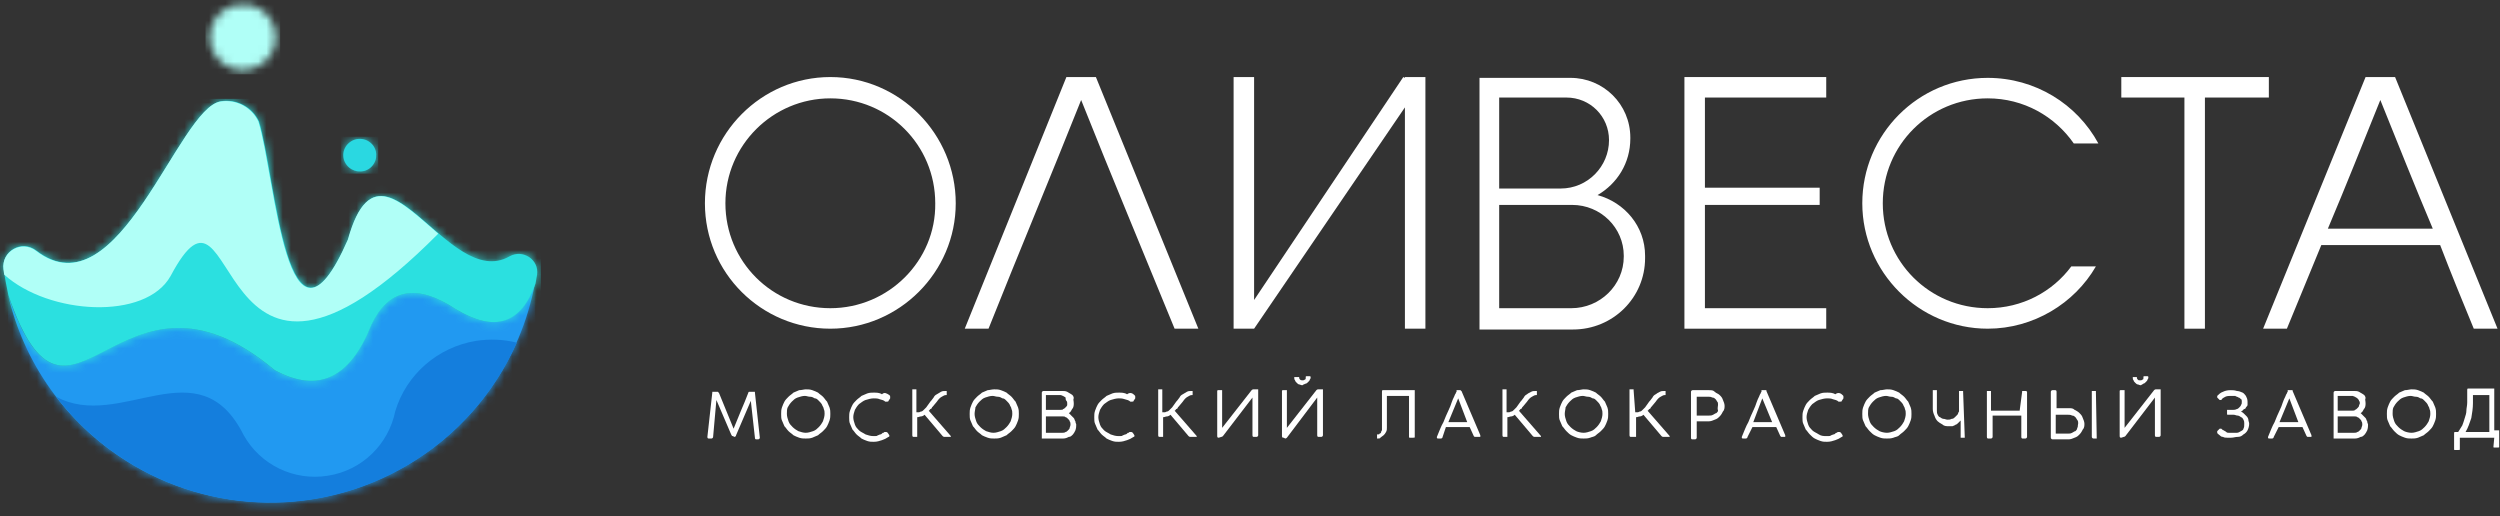 <svg xmlns="http://www.w3.org/2000/svg" width="305" height="63" viewBox="0 0 305 63" fill="none"><rect x="0" y="0" width="305" height="63" fill="#333333" stroke="none"/><mask id="mask0_355_3" style="mask-type:luminance" maskUnits="userSpaceOnUse" x="25" y="0" width="9" height="9"><path d="M27.212 1.336C29.003 0 31.529 0.35 32.84 2.132C34.183 3.914 33.831 6.427 32.041 7.732C30.25 9.068 27.724 8.718 26.413 6.936C25.07 5.186 25.422 2.673 27.212 1.336Z" fill="white"></path></mask><g mask="url(#mask0_355_3)"><path d="M34.183 0H25.07V9.068H34.183V0Z" fill="#B0FFF7"></path></g><path d="M42.689 17.341C43.584 16.673 44.831 16.864 45.503 17.723C46.174 18.614 45.983 19.855 45.119 20.523C44.224 21.191 42.977 21 42.305 20.141C41.602 19.25 41.794 18.009 42.689 17.341Z" fill="#2AD8E1"></path><mask id="mask1_355_3" style="mask-type:luminance" maskUnits="userSpaceOnUse" x="41" y="16" width="5" height="5"><path d="M42.689 17.341C43.584 16.673 44.831 16.864 45.503 17.723C46.174 18.614 45.983 19.855 45.119 20.523C44.224 21.191 42.977 21 42.305 20.141C41.602 19.25 41.794 18.009 42.689 17.341Z" fill="white"></path></mask><g mask="url(#mask1_355_3)"><path d="M46.142 16.673H41.602V21.191H46.142V16.673Z" fill="#2AD8E1"></path></g><path d="M45.279 39.645C42.689 46.2 38.756 48.014 33.48 45.15C14.325 29.082 8.538 57.909 0.991 36.018C2.91 44.259 8.026 51.577 15.413 56.223C25.805 62.777 39.012 63 49.628 56.764C57.942 51.895 63.538 43.75 65.264 34.586C63.538 39.518 60.308 40.568 55.575 37.705C50.843 34.555 47.389 35.191 45.279 39.645Z" fill="#2199F1"></path><mask id="mask2_355_3" style="mask-type:luminance" maskUnits="userSpaceOnUse" x="0" y="34" width="66" height="28"><path d="M45.279 39.645C42.689 46.2 38.756 48.014 33.48 45.15C14.325 29.082 8.538 57.909 0.991 36.018C2.91 44.259 8.026 51.577 15.413 56.223C25.805 62.777 39.012 63 49.628 56.764C57.942 51.895 63.538 43.75 65.264 34.586C63.538 39.518 60.308 40.568 55.575 37.705C50.843 34.555 47.389 35.191 45.279 39.645Z" fill="white"></path></mask><g mask="url(#mask2_355_3)"><path d="M65.296 29.082H0.991V63H65.296V29.082Z" fill="#2199F1"></path></g><path d="M33.512 45.15C38.788 48.014 42.721 46.2 45.311 39.645C47.422 35.191 50.843 34.555 55.639 37.736C60.372 40.568 63.57 39.55 65.328 34.618C65.392 34.268 65.456 33.886 65.52 33.536C65.808 31.691 63.794 30.355 62.163 31.277C54.616 35.605 46.558 14.477 42.497 29.209C35.014 46.264 33.672 21.509 31.593 14.796C30.762 13.046 28.875 12.059 26.988 12.345C21.744 13.141 14.549 38.405 4.413 30.546C2.654 29.209 0.192 30.609 0.448 32.773C0.576 33.855 0.799 34.936 1.023 36.018C8.602 57.909 14.357 29.082 33.512 45.15Z" fill="#2BE0E0"></path><mask id="mask3_355_3" style="mask-type:luminance" maskUnits="userSpaceOnUse" x="0" y="12" width="66" height="35"><path d="M33.512 45.15C38.788 48.014 42.721 46.2 45.311 39.645C47.422 35.191 50.843 34.555 55.639 37.736C60.372 40.568 63.57 39.55 65.328 34.618C65.392 34.268 65.456 33.886 65.52 33.536C65.808 31.691 63.794 30.355 62.163 31.277C54.616 35.605 46.558 14.477 42.497 29.209C35.014 46.264 33.672 21.509 31.593 14.796C30.762 13.046 28.875 12.059 26.988 12.345C21.744 13.141 14.549 38.405 4.413 30.546C2.654 29.209 0.192 30.609 0.448 32.773C0.576 33.855 0.799 34.936 1.023 36.018C8.602 57.909 14.357 29.082 33.512 45.15Z" fill="white"></path></mask><g mask="url(#mask3_355_3)"><path d="M66 12.059H0V57.909H66V12.059Z" fill="#2BE0E0"></path></g><path fill-rule="evenodd" clip-rule="evenodd" d="M48.221 50.177C47.389 54.25 44.128 57.4 40.003 58.036C35.878 58.705 31.785 56.732 29.738 53.105C24.238 42.064 14.709 52.691 6.843 48.395C9.177 51.45 12.055 54.123 15.445 56.255C25.837 62.809 39.044 63.032 49.66 56.795C55.703 53.264 60.34 47.95 63.058 41.809C61.459 41.395 59.764 41.332 58.07 41.586C53.401 42.35 49.564 45.691 48.221 50.177Z" fill="#147EDD"></path><path fill-rule="evenodd" clip-rule="evenodd" d="M0.512 33.505C5.948 38.404 17.779 39.136 20.817 33.664C29.419 17.5 25.102 57.114 53.465 28.509C48.988 24.691 44.959 20.141 42.433 29.241C34.95 46.295 33.608 21.541 31.529 14.827C30.698 13.077 28.811 12.091 26.924 12.377C21.712 13.141 14.517 38.341 4.413 30.609C2.654 29.241 0.128 30.673 0.416 32.868C0.448 33.059 0.48 33.282 0.512 33.505Z" fill="#B0FFF7"></path><g clip-path="url(#clip0_355_3)"><path d="M89.4 53.2C89.3 53.2 89.3 53.2 89.2 53L87.4 48.8L87 53.3C87 53.4 86.9 53.5 86.8 53.5H86.5C86.4 53.5 86.3 53.5 86.3 53.3C86.4 52.4 86.5 51.5 86.6 50.6C86.7 49.7 86.8 48.8 86.9 47.9V47.8H87H87.5H87.6C87.6 47.8 87.6 47.9 87.7 47.9L89.5 52.3C89.8 51.6 90.1 50.8 90.4 50.1C90.7 49.4 91 48.7 91.3 47.9C91.3 47.9 91.3 47.8 91.4 47.8H91.5H92H92.1V47.9L92.7 53.4C92.7 53.5 92.6 53.6 92.5 53.6H92.3C92.2 53.6 92.1 53.6 92.1 53.4L91.6 48.9L89.8 53.1C89.8 53.2 89.7 53.3 89.6 53.3L89.4 53.2Z" fill="white"></path><path d="M98.3 47.5C98.6 47.5 98.8 47.5 99.1 47.6C99.4 47.7 99.6 47.8 99.8 47.9C100 48.1 100.2 48.2 100.4 48.4C100.6 48.6 100.7 48.8 100.9 49C101 49.2 101.1 49.5 101.2 49.7C101.3 50 101.3 50.2 101.3 50.5C101.3 50.8 101.3 51 101.2 51.3C101.1 51.6 101 51.8 100.9 52C100.8 52.2 100.6 52.4 100.4 52.6C100.2 52.8 100 52.9 99.8 53.1C99.6 53.2 99.3 53.3 99.1 53.4C98.8 53.5 98.6 53.5 98.3 53.5C98 53.5 97.8 53.5 97.5 53.4C97.2 53.3 97 53.2 96.8 53.1C96.6 52.9 96.4 52.8 96.2 52.6C96 52.4 95.9 52.2 95.7 52C95.6 51.8 95.5 51.5 95.4 51.3C95.3 51.1 95.3 50.8 95.3 50.5C95.3 50.2 95.3 50 95.4 49.7C95.5 49.4 95.6 49.2 95.7 49C95.8 48.8 96 48.6 96.2 48.4C96.4 48.2 96.6 48.1 96.8 47.9C97 47.8 97.3 47.7 97.5 47.6C97.8 47.6 98.1 47.5 98.3 47.5ZM96 50.5C96 50.8 96.1 51.1 96.2 51.4C96.3 51.7 96.5 51.9 96.7 52.1C96.9 52.3 97.2 52.5 97.4 52.6C97.7 52.7 98 52.8 98.3 52.8C98.6 52.8 98.9 52.7 99.2 52.6C99.5 52.5 99.7 52.3 99.9 52.1C100.1 51.9 100.3 51.6 100.4 51.4C100.5 51.1 100.6 50.8 100.6 50.5C100.6 50.3 100.6 50.1 100.5 49.9C100.5 49.7 100.3 49.5 100.3 49.4C100.2 49.2 100.1 49.1 99.9 48.9C99.7 48.7 99.6 48.6 99.4 48.6C99.2 48.5 99.1 48.4 98.8 48.4C98.6 48.4 98.4 48.3 98.2 48.3C97.9 48.3 97.6 48.4 97.3 48.5C97 48.6 96.8 48.8 96.6 49C96.4 49.2 96.2 49.5 96.1 49.7C96 49.9 96 50.2 96 50.5Z" fill="white"></path><path d="M108.5 48.2C108.6 48.3 108.6 48.3 108.6 48.4C108.6 48.4 108.6 48.4 108.6 48.5C108.6 48.5 108.6 48.5 108.6 48.6L108.4 48.9C108.4 49 108.3 49 108.2 49C108.2 49 108.2 49 108.1 49C108 49 108.1 49 108 49C107.8 48.8 107.6 48.8 107.3 48.7C107.1 48.6 106.8 48.6 106.6 48.6C106.3 48.6 105.9 48.7 105.6 48.8C105.3 48.9 105.1 49.1 104.8 49.3C104.6 49.5 104.4 49.8 104.3 50C104.2 50.3 104.1 50.6 104.1 50.9C104.1 51.2 104.2 51.5 104.3 51.8C104.4 52.1 104.6 52.3 104.8 52.5C105 52.7 105.3 52.8 105.6 53C105.9 53.1 106.2 53.2 106.5 53.2C106.6 53.2 106.7 53.2 106.8 53.2C106.9 53.2 107 53.2 107.1 53.1C107.2 53.1 107.3 53 107.4 53C107.5 53 107.6 52.9 107.7 52.8C107.7 52.8 107.7 52.8 107.8 52.8C107.8 52.8 107.8 52.8 107.9 52.7C107.9 52.7 107.9 52.7 108 52.7C108.1 52.7 108 52.7 108.1 52.7C108.1 52.7 108.2 52.7 108.3 52.8L108.5 53.1V53.2C108.5 53.2 108.5 53.3 108.4 53.3C108.1 53.5 107.9 53.6 107.6 53.7C107.3 53.8 107 53.9 106.6 53.9C106.3 53.9 106.1 53.9 105.8 53.8C105.5 53.7 105.3 53.6 105.1 53.5C104.9 53.3 104.7 53.2 104.5 53C104.3 52.8 104.2 52.6 104 52.4C103.9 52.2 103.8 51.9 103.7 51.7C103.6 51.5 103.6 51.2 103.6 50.9C103.6 50.6 103.6 50.4 103.7 50.1C103.8 49.8 103.9 49.6 104 49.4C104.1 49.2 104.3 49 104.5 48.8C104.7 48.6 104.9 48.5 105.1 48.3C105.3 48.2 105.6 48.1 105.8 48C106.1 47.9 106.3 47.9 106.6 47.9C106.9 47.9 107.3 47.9 107.6 48.1C107.9 47.8 108.2 48 108.5 48.2Z" fill="white"></path><path d="M111.8 50.3C111.9 50.3 112 50.3 112.1 50.3C112.2 50.3 112.3 50.2 112.4 50.2C112.5 50.2 112.6 50.1 112.7 50C112.8 49.9 112.9 49.8 113 49.7L113.5 49C113.7 48.8 113.8 48.6 113.9 48.5C114 48.3 114.1 48.2 114.3 48.1C114.5 48 114.6 47.9 114.8 47.8C115 47.7 115.1 47.7 115.4 47.7H115.5V47.8V48.1V48.2H115.4C115.2 48.2 115.1 48.3 114.9 48.4C114.7 48.5 114.5 48.7 114.3 49L113.8 49.6L113.7 49.7C113.7 49.8 113.6 49.9 113.5 49.9C113.4 50 113.4 50.1 113.3 50.1L116 53.2V53.3H115.2C115.2 53.3 115.1 53.3 115 53.2L112.8 50.6C112.7 50.7 112.5 50.8 112.4 50.8C112.2 50.8 112.1 50.9 111.9 50.9V53.2V53.3H111.8H111.5C111.4 53.3 111.3 53.3 111.3 53.1V47.6V47.5H111.4H111.7H111.8V47.6V50.3Z" fill="white"></path><path d="M121.3 47.5C121.6 47.5 121.8 47.5 122.1 47.6C122.4 47.7 122.6 47.8 122.8 47.9C123 48.1 123.2 48.2 123.4 48.4C123.6 48.6 123.7 48.8 123.9 49C124 49.2 124.1 49.5 124.2 49.7C124.3 50 124.3 50.2 124.3 50.5C124.3 50.8 124.3 51 124.2 51.3C124.1 51.6 124 51.8 123.9 52C123.8 52.2 123.6 52.4 123.4 52.6C123.2 52.8 123 52.9 122.8 53.1C122.6 53.2 122.3 53.3 122.1 53.4C121.8 53.5 121.6 53.5 121.3 53.5C121 53.5 120.8 53.5 120.5 53.4C120.2 53.3 120 53.2 119.8 53.1C119.6 52.9 119.4 52.8 119.2 52.6C119 52.4 118.9 52.2 118.7 52C118.6 51.8 118.5 51.5 118.4 51.3C118.3 51.1 118.3 50.8 118.3 50.5C118.3 50.2 118.3 50 118.4 49.7C118.5 49.4 118.6 49.2 118.7 49C118.8 48.8 119 48.6 119.2 48.4C119.4 48.2 119.6 48.1 119.8 47.9C120 47.8 120.3 47.7 120.5 47.6C120.7 47.6 121 47.5 121.3 47.5ZM118.9 50.5C118.9 50.8 119 51.1 119.1 51.4C119.2 51.7 119.4 51.9 119.6 52.1C119.8 52.3 120.1 52.5 120.3 52.6C120.6 52.7 120.9 52.8 121.2 52.8C121.5 52.8 121.8 52.7 122.1 52.6C122.4 52.5 122.6 52.3 122.8 52.1C123 51.9 123.2 51.6 123.3 51.4C123.4 51.1 123.5 50.8 123.5 50.5C123.5 50.3 123.5 50.1 123.4 49.9C123.4 49.7 123.2 49.5 123.2 49.4C123.1 49.2 123 49.1 122.8 48.9C122.6 48.7 122.5 48.6 122.3 48.6C122.1 48.5 122 48.4 121.7 48.4C121.5 48.4 121.3 48.3 121.1 48.3C120.8 48.3 120.5 48.4 120.2 48.5C119.9 48.6 119.7 48.8 119.5 49C119.3 49.2 119.1 49.5 119 49.7C119 49.9 118.9 50.2 118.9 50.5Z" fill="white"></path><path d="M131 49.2C131 49.4 131 49.7 130.8 49.9C130.7 50.1 130.6 50.3 130.4 50.4C130.5 50.5 130.6 50.6 130.7 50.7C130.8 50.8 130.9 50.9 131 51C131.1 51.1 131.1 51.3 131.2 51.4C131.2 51.6 131.3 51.7 131.3 51.8C131.3 52 131.3 52.2 131.2 52.5C131.1 52.7 131 52.9 130.9 53C130.7 53.2 130.6 53.3 130.4 53.3C130.2 53.4 130 53.5 129.7 53.5H127.2H127.1V53.4V47.9C127.1 47.8 127.2 47.7 127.3 47.7H129.6C129.8 47.7 130 47.7 130.2 47.8C130.4 47.9 130.5 48 130.7 48.1C130.9 48.2 131 48.4 131 48.6C130.9 48.7 131 48.9 131 49.2ZM130.2 49.2C130.2 49.1 130.2 49 130.1 48.9C130 48.8 130 48.6 130 48.5C129.9 48.4 129.8 48.4 129.7 48.3C129.6 48.3 129.5 48.2 129.4 48.2H127.6V50H129.4C129.5 50 129.7 50 129.7 49.9C129.8 49.9 129.9 49.8 130 49.7C130.1 49.6 130.2 49.5 130.2 49.4C130.2 49.4 130.2 49.3 130.2 49.2ZM127.6 50.8V52.8H129.6C129.7 52.8 129.9 52.8 130 52.7C130.1 52.7 130.2 52.6 130.3 52.5C130.4 52.4 130.5 52.3 130.5 52.2C130.5 52.1 130.6 52 130.6 51.8C130.6 51.7 130.6 51.5 130.5 51.4C130.5 51.3 130.4 51.2 130.3 51.1C130.2 51 130.1 50.9 130 50.9C129.9 50.8 129.8 50.8 129.6 50.8H127.6Z" fill="white"></path><path d="M138.4 48.2C138.5 48.2 138.5 48.2 138.4 48.2C138.5 48.3 138.5 48.3 138.5 48.4C138.5 48.4 138.5 48.4 138.5 48.5C138.5 48.5 138.5 48.5 138.5 48.6L138.3 48.9C138.3 49 138.2 49 138.1 49C138.1 49 138.1 49 138 49C138 49 138 49 137.9 49C137.7 48.8 137.5 48.8 137.2 48.7C136.9 48.6 136.7 48.6 136.5 48.6C136.2 48.6 135.8 48.7 135.5 48.8C135.2 48.9 135 49.1 134.7 49.3C134.5 49.5 134.3 49.8 134.2 50C134.1 50.3 134 50.6 134 50.9C134 51.2 134.1 51.5 134.2 51.8C134.3 52.1 134.5 52.3 134.7 52.5C134.9 52.7 135.2 52.8 135.5 53C135.8 53.1 136.1 53.2 136.4 53.2C136.5 53.2 136.6 53.2 136.7 53.2C136.8 53.2 136.9 53.2 137 53.1C137.1 53.1 137.2 53 137.3 53C137.4 53 137.5 52.9 137.6 52.8C137.6 52.8 137.6 52.8 137.7 52.8C137.7 52.8 137.7 52.8 137.8 52.7C137.8 52.7 137.8 52.7 137.9 52.7C137.9 52.7 137.9 52.7 138 52.7C138 52.7 138.1 52.7 138.2 52.8L138.4 53.1V53.2C138.4 53.2 138.4 53.3 138.3 53.3C138 53.5 137.8 53.6 137.5 53.7C137.2 53.8 136.9 53.9 136.5 53.9C136.2 53.9 136 53.9 135.7 53.8C135.4 53.7 135.2 53.6 135 53.5C134.8 53.3 134.6 53.2 134.4 53C134.2 52.8 134.1 52.6 133.9 52.4C133.8 52.2 133.7 51.9 133.6 51.7C133.5 51.5 133.5 51.2 133.5 50.9C133.5 50.6 133.5 50.4 133.6 50.1C133.7 49.8 133.8 49.6 133.9 49.4C134 49.2 134.2 49 134.4 48.8C134.6 48.6 134.8 48.5 135 48.3C135.2 48.2 135.5 48.1 135.7 48C136 47.9 136.2 47.9 136.5 47.9C136.8 47.9 137.2 47.9 137.5 48.1C137.9 47.8 138.2 48 138.4 48.2Z" fill="white"></path><path d="M141.8 50.3C141.9 50.3 142 50.3 142.1 50.3C142.2 50.3 142.3 50.2 142.4 50.2C142.5 50.2 142.6 50.1 142.7 50C142.8 49.9 142.9 49.8 143 49.7L143.5 49C143.7 48.8 143.8 48.6 143.9 48.5C144 48.3 144.1 48.2 144.3 48.1C144.5 48 144.6 47.9 144.8 47.8C145 47.7 145.1 47.7 145.4 47.7H145.5V47.8V48.1V48.2H145.4C145.2 48.2 145.1 48.3 144.9 48.4C144.7 48.5 144.5 48.7 144.3 49L143.8 49.6L143.7 49.7C143.7 49.8 143.6 49.9 143.5 49.9C143.4 50 143.4 50.1 143.3 50.1L146 53.2V53.3H145.2C145.2 53.3 145.1 53.3 145 53.2L142.8 50.6C142.7 50.7 142.5 50.8 142.4 50.8C142.2 50.8 142.1 50.9 141.9 50.9V53.2V53.3H141.8H141.5C141.4 53.3 141.3 53.3 141.3 53.1V47.6V47.5H141.4H141.7H141.8V47.6V50.3Z" fill="white"></path><path d="M148.7 53.4C148.6 53.4 148.5 53.4 148.5 53.2V47.7C148.5 47.7 148.5 47.6 148.6 47.6H148.7H149H149.1V47.7V52.2L152.7 47.6C152.7 47.6 152.8 47.5 152.9 47.5H153.4H153.5V47.6V53.1C153.5 53.2 153.4 53.3 153.3 53.3H153C152.9 53.3 152.8 53.3 152.8 53.1V48.5L149.2 53.2C149.2 53.2 149.1 53.3 149 53.3L148.7 53.4Z" fill="white"></path><path d="M156.6 53.4C156.5 53.4 156.4 53.4 156.4 53.2V47.7C156.4 47.7 156.4 47.6 156.5 47.6H156.6H156.9H157V47.7V52.2L160.6 47.6C160.6 47.6 160.7 47.5 160.8 47.5H161.3H161.4V47.6V53.1C161.4 53.2 161.3 53.3 161.2 53.3H160.9C160.8 53.3 160.7 53.3 160.7 53.1V48.5L157 53.4C157 53.4 156.9 53.5 156.8 53.5L156.6 53.4ZM159.3 46.8C159.4 46.8 159.5 46.7 159.6 46.6C159.7 46.5 159.8 46.4 159.8 46.3C159.9 46.2 159.9 46.1 159.9 46C159.9 46 159.9 45.9 159.8 45.9C159.8 45.9 159.7 45.9 159.6 45.9H159.4C159.3 45.9 159.3 45.9 159.3 46V46.1C159.3 46.2 159.3 46.3 159.2 46.3C159.1 46.4 159 46.4 158.9 46.4C158.8 46.4 158.7 46.4 158.6 46.3C158.5 46.2 158.5 46.1 158.5 46.1V46H158.4H158H157.9V46.1C157.9 46.2 157.9 46.3 158 46.4C158 46.5 158.1 46.6 158.2 46.7C158.3 46.8 158.4 46.9 158.5 46.9C158.6 46.9 158.7 47 158.9 47C159 46.9 159.1 46.9 159.3 46.8Z" fill="white"></path><path d="M168.1 53.5H168V53.4V53.1V53H168.1C168.2 53 168.3 53 168.3 52.9C168.4 52.9 168.5 52.8 168.5 52.7C168.5 52.6 168.6 52.5 168.6 52.5C168.6 52.4 168.6 52.3 168.6 52.3V47.8C168.6 47.7 168.6 47.6 168.7 47.6H172.5H172.6C172.6 47.6 172.6 47.6 172.6 47.7V53.3C172.6 53.4 172.6 53.4 172.4 53.4H172C171.9 53.4 171.9 53.4 171.9 53.3V48.3H169.2V52.2C169.2 52.4 169.2 52.5 169.1 52.7C169 52.9 168.9 53 168.8 53.1C168.7 53.2 168.5 53.3 168.4 53.4C168.4 53.5 168.2 53.5 168.1 53.5Z" fill="white"></path><path d="M176 53.3C176 53.4 175.9 53.5 175.8 53.5H175.5C175.4 53.5 175.3 53.5 175.3 53.4C175.3 53.4 175.3 53.4 175.3 53.3C175.6 52.6 175.8 52 176.1 51.5C176.3 51 176.5 50.5 176.7 50.1C176.9 49.7 177 49.4 177.1 49.1C177.2 48.8 177.3 48.6 177.4 48.4C177.5 48.2 177.5 48.1 177.6 48C177.6 47.9 177.7 47.8 177.7 47.8V47.7V47.6C177.7 47.6 177.8 47.6 177.9 47.6H178C178.1 47.6 178.1 47.6 178.2 47.6C178.2 47.6 178.2 47.7 178.3 47.7L180.6 53.1C180.6 53.1 180.6 53.1 180.6 53.2V53.3H180.5H180H179.9L179.8 53.2L179.3 52.1H176.4L176 53.3ZM176.7 51.5H179L177.9 48.6L176.7 51.5Z" fill="white"></path><path d="M183.8 50.3C183.9 50.3 184 50.3 184.1 50.3C184.2 50.3 184.3 50.2 184.4 50.2C184.5 50.2 184.6 50.1 184.7 50C184.8 49.9 184.9 49.8 185 49.7L185.5 49C185.7 48.8 185.8 48.6 185.9 48.5C186 48.3 186.1 48.2 186.3 48.1C186.4 48 186.6 47.9 186.8 47.8C187 47.7 187.1 47.7 187.4 47.7H187.5V47.8V48.1V48.2H187.4C187.2 48.2 187.1 48.3 186.9 48.4C186.7 48.5 186.5 48.7 186.3 49L185.8 49.6L185.7 49.7C185.7 49.8 185.6 49.9 185.5 49.9C185.4 50 185.4 50.1 185.3 50.1L188 53.2V53.3H187.2C187.2 53.3 187.1 53.3 187 53.2L184.8 50.6C184.7 50.7 184.5 50.8 184.4 50.8C184.2 50.8 184.1 50.9 183.9 50.9V53.2V53.3H183.8H183.5C183.4 53.3 183.3 53.3 183.3 53.1V47.6V47.5H183.4H183.7H183.8V47.6V50.3Z" fill="white"></path><path d="M193.2 47.5C193.5 47.5 193.7 47.5 194 47.6C194.3 47.7 194.5 47.8 194.7 47.9C194.9 48.1 195.1 48.2 195.3 48.4C195.5 48.6 195.6 48.8 195.8 49C195.9 49.2 196 49.5 196.1 49.7C196.2 50 196.2 50.2 196.2 50.5C196.2 50.8 196.2 51 196.1 51.3C196 51.6 195.9 51.8 195.8 52C195.7 52.2 195.5 52.4 195.3 52.6C195.1 52.8 194.9 52.9 194.7 53.1C194.5 53.3 194.2 53.3 194 53.4C193.7 53.5 193.5 53.5 193.2 53.5C192.9 53.5 192.7 53.5 192.4 53.4C192.1 53.3 191.9 53.2 191.7 53.1C191.5 53 191.3 52.8 191.1 52.6C190.9 52.4 190.8 52.2 190.6 52C190.5 51.8 190.4 51.5 190.3 51.3C190.2 51.1 190.2 50.8 190.2 50.5C190.2 50.2 190.2 50 190.3 49.7C190.4 49.4 190.5 49.2 190.6 49C190.7 48.8 190.9 48.6 191.1 48.4C191.3 48.2 191.5 48.1 191.7 47.9C191.9 47.8 192.2 47.7 192.4 47.6C192.7 47.6 193 47.5 193.2 47.5ZM190.9 50.5C190.9 50.8 191 51.1 191.1 51.4C191.2 51.7 191.4 51.9 191.6 52.1C191.8 52.3 192.1 52.5 192.3 52.6C192.5 52.7 192.9 52.8 193.2 52.8C193.5 52.8 193.8 52.7 194.1 52.6C194.4 52.5 194.6 52.3 194.8 52.1C195 51.9 195.2 51.6 195.3 51.4C195.4 51.1 195.5 50.8 195.5 50.5C195.5 50.3 195.5 50.1 195.4 49.9C195.4 49.7 195.2 49.5 195.2 49.4C195.1 49.2 195 49.1 194.8 48.9C194.6 48.7 194.5 48.6 194.3 48.6C194.1 48.5 194 48.4 193.7 48.4C193.5 48.4 193.3 48.3 193.1 48.3C192.8 48.3 192.5 48.4 192.2 48.5C191.9 48.6 191.7 48.8 191.5 49C191.3 49.2 191.1 49.5 191 49.7C191 49.9 190.9 50.2 190.9 50.5Z" fill="white"></path><path d="M199.5 50.3C199.6 50.3 199.7 50.3 199.8 50.3C199.9 50.3 200 50.2 200.1 50.2C200.2 50.2 200.3 50.1 200.4 50C200.5 49.9 200.6 49.8 200.7 49.7L201.2 49C201.4 48.8 201.5 48.6 201.6 48.5C201.7 48.3 201.8 48.2 202 48.1C202.1 48 202.3 47.9 202.5 47.8C202.7 47.7 202.8 47.7 203.1 47.7H203.2V47.8V48.1V48.2H203.1C202.9 48.2 202.8 48.3 202.6 48.4C202.4 48.5 202.2 48.7 202 49L201.5 49.6L201.4 49.7C201.4 49.8 201.3 49.9 201.2 49.9C201.1 50 201.1 50.1 201 50.1L203.7 53.2V53.3H202.9C202.9 53.3 202.8 53.3 202.7 53.2L200.5 50.6C200.4 50.7 200.2 50.8 200.1 50.8C199.9 50.8 199.8 50.9 199.6 50.9V53.2V53.3H199.5H199C198.9 53.3 198.8 53.3 198.8 53.1V47.6V47.5H198.9H199.2H199.3V47.6L199.5 50.3Z" fill="white"></path><path d="M206.3 47.8C206.3 47.7 206.4 47.6 206.5 47.6H208.5C208.8 47.6 209 47.6 209.2 47.8C209.4 48 209.6 48 209.8 48.2C210 48.4 210.1 48.5 210.2 48.8C210.3 49 210.4 49.3 210.4 49.5C210.4 49.7 210.4 50 210.2 50.2C210.1 50.4 210 50.6 209.8 50.8C209.6 51 209.5 51.1 209.2 51.2C209 51.3 208.7 51.4 208.5 51.4H207V53.4C207 53.5 206.9 53.6 206.8 53.6H206.5C206.4 53.6 206.3 53.6 206.3 53.4V47.8ZM209.6 49.4C209.6 49.2 209.6 49.1 209.5 49C209.4 48.8 209.3 48.7 209.3 48.7C209.2 48.6 209.1 48.5 208.9 48.5C208.7 48.4 208.6 48.4 208.4 48.4H207V50.7H208.5C208.7 50.7 208.8 50.7 209 50.6C209.2 50.5 209.3 50.4 209.4 50.4C209.5 50.3 209.6 50.2 209.6 50.1C209.5 49.8 209.6 49.6 209.6 49.4Z" fill="white"></path><path d="M213.2 53.3C213.2 53.4 213.1 53.5 213 53.5H212.7C212.6 53.5 212.5 53.5 212.5 53.4C212.5 53.4 212.5 53.4 212.5 53.3C212.8 52.6 213 52 213.3 51.5C213.5 51 213.7 50.5 213.9 50.1C214.1 49.7 214.2 49.4 214.3 49.1C214.4 48.8 214.5 48.6 214.6 48.4C214.7 48.2 214.7 48.1 214.8 48C214.8 47.9 214.9 47.8 214.9 47.8V47.7V47.6C214.9 47.6 215 47.6 215.1 47.6H215.3C215.4 47.6 215.4 47.6 215.5 47.6V47.7L217.8 53.1C217.8 53.1 217.8 53.1 217.8 53.2V53.3H217.7H217.4H217.3L217.2 53.2L216.7 52.1H213.8L213.2 53.3ZM213.9 51.5H216.2L215 48.6L213.9 51.5Z" fill="white"></path><path d="M224.8 48.2C224.9 48.2 224.9 48.2 224.8 48.2C224.9 48.3 224.9 48.3 224.9 48.4C224.9 48.4 224.9 48.4 224.9 48.5C224.9 48.5 224.9 48.5 224.9 48.6L224.7 48.9C224.7 49 224.6 49 224.5 49C224.5 49 224.5 49 224.4 49C224.4 49 224.4 49 224.3 49C224.1 48.8 223.9 48.8 223.6 48.7C223.4 48.6 223.1 48.6 222.9 48.6C222.6 48.6 222.2 48.7 221.9 48.8C221.6 48.9 221.4 49.1 221.1 49.3C220.9 49.5 220.7 49.8 220.6 50C220.5 50.3 220.4 50.6 220.4 50.9C220.4 51.2 220.5 51.5 220.6 51.8C220.7 52.1 220.9 52.3 221.1 52.5C221.3 52.7 221.6 52.8 221.9 53C222.2 53.2 222.5 53.2 222.8 53.2C222.9 53.2 223 53.2 223.1 53.2C223.2 53.2 223.3 53.2 223.4 53.1C223.5 53.1 223.6 53 223.7 53C223.8 53 223.9 52.9 224 52.8C224 52.8 224 52.8 224.1 52.8C224.1 52.8 224.1 52.8 224.2 52.7C224.2 52.7 224.2 52.7 224.3 52.7C224.3 52.7 224.3 52.7 224.4 52.7C224.4 52.7 224.5 52.7 224.6 52.8L224.8 53.1V53.2C224.8 53.2 224.8 53.3 224.7 53.3C224.4 53.5 224.2 53.6 223.9 53.7C223.6 53.8 223.3 53.9 222.9 53.9C222.6 53.9 222.4 53.9 222.1 53.8C221.8 53.7 221.6 53.6 221.4 53.5C221.2 53.4 221 53.2 220.8 53C220.6 52.8 220.5 52.6 220.3 52.4C220.2 52.2 220.1 51.9 220 51.7C219.9 51.5 219.9 51.2 219.9 50.9C219.9 50.6 219.9 50.4 220 50.1C220.1 49.8 220.2 49.6 220.3 49.4C220.4 49.2 220.6 49 220.8 48.8C221 48.6 221.2 48.5 221.4 48.3C221.6 48.2 221.9 48.1 222.1 48C222.4 47.9 222.6 47.9 222.9 47.9C223.2 47.9 223.6 47.9 223.9 48.1C224.3 47.8 224.6 48 224.8 48.2Z" fill="white"></path><path d="M230.2 47.5C230.5 47.5 230.7 47.5 231 47.6C231.3 47.7 231.5 47.8 231.7 47.9C231.9 48.1 232.1 48.2 232.3 48.4C232.5 48.6 232.6 48.8 232.8 49C232.9 49.2 233 49.5 233.1 49.7C233.2 50 233.2 50.2 233.2 50.5C233.2 50.8 233.2 51 233.1 51.3C233 51.6 232.9 51.8 232.8 52C232.7 52.2 232.5 52.4 232.3 52.6C232.1 52.8 231.9 52.9 231.7 53.1C231.5 53.3 231.2 53.3 231 53.4C230.7 53.5 230.5 53.5 230.2 53.5C229.9 53.5 229.7 53.5 229.4 53.4C229.1 53.3 228.9 53.2 228.7 53.1C228.5 53 228.3 52.8 228.1 52.6C227.9 52.4 227.8 52.2 227.6 52C227.5 51.8 227.4 51.5 227.3 51.3C227.2 51.1 227.2 50.8 227.2 50.5C227.2 50.2 227.2 50 227.3 49.7C227.4 49.4 227.5 49.2 227.6 49C227.7 48.8 227.9 48.6 228.1 48.4C228.3 48.2 228.5 48.1 228.7 47.9C228.9 47.8 229.2 47.7 229.4 47.6C229.7 47.6 230 47.5 230.2 47.5ZM227.9 50.5C227.9 50.8 228 51.1 228.1 51.4C228.2 51.7 228.4 51.9 228.6 52.1C228.8 52.3 229.1 52.5 229.3 52.6C229.5 52.7 229.9 52.8 230.2 52.8C230.5 52.8 230.8 52.7 231.1 52.6C231.4 52.5 231.6 52.3 231.8 52.1C232 51.9 232.2 51.6 232.3 51.4C232.4 51.1 232.5 50.8 232.5 50.5C232.5 50.3 232.5 50.1 232.4 49.9C232.4 49.7 232.2 49.5 232.2 49.4C232.1 49.2 232 49.1 231.8 48.9C231.6 48.7 231.5 48.6 231.3 48.6C231.1 48.5 231 48.4 230.7 48.4C230.5 48.4 230.3 48.3 230.1 48.3C229.8 48.3 229.5 48.4 229.2 48.5C228.9 48.6 228.7 48.8 228.5 49C228.3 49.2 228.1 49.5 228 49.7C227.9 49.9 227.9 50.2 227.9 50.5Z" fill="white"></path><path d="M239.7 53.3V53.4H239.6H239.3H239.2V53.3V51.3C239.1 51.4 239 51.5 238.9 51.6C238.8 51.7 238.7 51.8 238.6 51.8C238.5 51.9 238.4 51.9 238.2 52C238.1 52 237.9 52 237.8 52C237.5 52 237.2 52 237 51.8C236.8 51.7 236.5 51.5 236.4 51.4C236.2 51.2 236.1 51 236 50.7C235.9 50.5 235.8 50.2 235.8 49.9V47.7V47.6H235.9H236.2H236.3V47.7V50.1C236.3 50.3 236.3 50.4 236.4 50.6C236.5 50.8 236.6 50.9 236.7 50.9C236.8 51 237 51.1 237.1 51.1C237.3 51.1 237.4 51.2 237.6 51.2C237.8 51.2 237.9 51.2 238.1 51.1C238.3 51.1 238.4 51 238.5 50.9C238.6 50.8 238.7 50.7 238.8 50.6C238.9 50.5 238.9 50.3 239 50.2V47.8V47.7H239.1H239.4H239.5V47.8L239.7 53.3Z" fill="white"></path><path d="M246.7 47.8V47.7H246.8H247.1H247.2L247.3 47.8V53.3C247.3 53.4 247.2 53.5 247.1 53.5H246.8C246.7 53.5 246.6 53.5 246.6 53.3V50.7H243.1V53.3C243.1 53.4 243 53.5 242.9 53.5H242.6C242.5 53.5 242.4 53.5 242.4 53.3V47.8V47.7H242.5H242.8H242.9V47.8V50.1H246.4L246.7 47.8Z" fill="white"></path><path d="M250.2 47.8C250.2 47.7 250.3 47.6 250.4 47.6H250.7C250.8 47.6 250.9 47.6 250.9 47.8V49.8H252.4C252.7 49.8 252.9 49.8 253.1 50C253.3 50.1 253.5 50.2 253.7 50.4C253.9 50.6 254 50.7 254.1 51C254.2 51.2 254.3 51.5 254.3 51.7C254.3 51.9 254.3 52.2 254.1 52.4C254 52.6 253.9 52.8 253.7 53C253.5 53.2 253.4 53.3 253.1 53.4C252.9 53.5 252.6 53.6 252.4 53.6H250.4C250.3 53.6 250.2 53.5 250.2 53.4V47.8ZM253.4 51.2C253.3 51 253.2 50.9 253.2 50.9C253.1 50.8 253 50.7 252.8 50.7C252.6 50.6 252.5 50.6 252.3 50.6H250.8V52.9H252.3C252.5 52.9 252.6 52.9 252.8 52.8C253 52.7 253.1 52.6 253.2 52.6C253.3 52.5 253.4 52.4 253.4 52.3C253.5 52.1 253.5 52 253.5 51.9C253.6 51.5 253.5 51.3 253.4 51.2ZM255.7 47.8V47.7H255.6H255.3C255.2 47.7 255.2 47.7 255.2 47.7V47.8V53.3C255.2 53.4 255.3 53.5 255.4 53.5H255.7H255.8V53.4L255.7 47.8Z" fill="white"></path><path d="M258.8 53.4C258.7 53.4 258.6 53.4 258.6 53.2V47.7C258.6 47.7 258.6 47.6 258.7 47.6H258.8H259.1H259.2V47.7V52.2L262.8 47.6C262.8 47.6 262.9 47.5 263 47.5H263.5H263.6V47.6V53.1C263.6 53.2 263.5 53.3 263.4 53.3H263.1C263 53.3 262.9 53.3 262.9 53.1V48.5L259.3 53.2C259.3 53.2 259.2 53.3 259.1 53.3L258.8 53.4ZM261.5 46.8C261.6 46.8 261.7 46.7 261.8 46.6C261.9 46.5 262 46.4 262 46.3C262.1 46.2 262.1 46.1 262.1 46C262.1 46 262.1 45.9 262 45.9C262 45.9 261.9 45.9 261.8 45.9H261.6C261.5 45.9 261.5 45.9 261.5 46V46.1C261.5 46.2 261.5 46.3 261.4 46.3C261.3 46.4 261.2 46.4 261.1 46.4C260.9 46.4 260.9 46.4 260.8 46.3C260.7 46.2 260.7 46.1 260.7 46.1V46H260.6H260.3H260.2V46.1C260.2 46.2 260.2 46.3 260.3 46.4C260.3 46.5 260.4 46.6 260.5 46.7C260.6 46.8 260.7 46.9 260.8 46.9C260.9 46.9 261 47 261.2 47C261.3 46.9 261.4 46.9 261.5 46.8Z" fill="white"></path><path d="M272.1 47.6C272.4 47.6 272.6 47.6 272.9 47.7C273.1 47.7 273.4 47.8 273.6 47.9C273.8 48 273.9 48.2 274 48.3C274.1 48.5 274.2 48.7 274.2 49C274.2 49.2 274.2 49.3 274.2 49.4C274.2 49.5 274.1 49.6 274 49.7C274 49.8 273.9 49.9 273.8 49.9C273.7 50 273.6 50 273.6 50.1L273.4 50.2C273.6 50.3 273.7 50.4 273.8 50.5C273.9 50.6 274 50.7 274.1 50.8C274.2 50.9 274.3 51.1 274.3 51.2C274.3 51.4 274.4 51.5 274.4 51.7C274.4 52 274.3 52.3 274.2 52.5C274.1 52.7 273.9 52.9 273.7 53C273.5 53.2 273.3 53.3 273 53.3C272.7 53.3 272.5 53.4 272.2 53.4C272 53.4 271.9 53.4 271.7 53.4C271.5 53.4 271.4 53.4 271.2 53.3C271 53.3 270.9 53.2 270.8 53.1C270.7 53 270.5 52.9 270.5 52.8V52.7V52.6L270.8 52.3H270.9H271C271.1 52.4 271.2 52.5 271.3 52.5C271.4 52.6 271.5 52.6 271.6 52.7C271.7 52.8 271.8 52.8 271.9 52.8C272 52.8 272.1 52.8 272.3 52.8C272.5 52.8 272.7 52.8 272.9 52.8C273.1 52.8 273.2 52.7 273.4 52.6C273.6 52.5 273.7 52.4 273.7 52.3C273.8 52.1 273.8 52 273.8 51.7C273.8 51.5 273.8 51.4 273.7 51.2C273.6 51 273.5 50.9 273.4 50.9C273.3 50.8 273.1 50.7 273 50.7C272.8 50.7 272.7 50.6 272.5 50.6H271.8C271.7 50.6 271.7 50.6 271.7 50.5V50.1V50C271.7 50 271.7 50 271.8 50H272.5C272.6 50 272.7 50 272.9 49.9C273 49.9 273.1 49.8 273.2 49.7C273.3 49.6 273.4 49.5 273.4 49.4C273.5 49.3 273.5 49.2 273.5 49C273.5 48.9 273.5 48.7 273.4 48.7C273.3 48.6 273.2 48.5 273.1 48.5C273 48.4 272.8 48.4 272.7 48.3C272.5 48.3 272.4 48.3 272.2 48.3C272 48.3 271.7 48.3 271.5 48.4C271.3 48.5 271.1 48.6 271 48.8C271 48.8 271 48.8 270.9 48.8H270.8L270.5 48.5V48.4V48.3C270.7 48.1 270.9 47.9 271.2 47.8C271.4 47.7 271.7 47.6 272.1 47.6Z" fill="white"></path><path d="M277.4 53.3C277.4 53.4 277.3 53.5 277.2 53.5H276.9C276.8 53.5 276.7 53.5 276.7 53.4C276.7 53.4 276.7 53.4 276.7 53.3C277 52.6 277.2 52 277.5 51.5C277.7 51 277.9 50.5 278.1 50.1C278.3 49.7 278.4 49.4 278.5 49.1C278.6 48.8 278.7 48.6 278.8 48.4C278.9 48.2 278.9 48.1 279 48C279 47.9 279.1 47.8 279.1 47.8V47.7V47.6C279.1 47.6 279.2 47.6 279.3 47.6H279.5C279.6 47.6 279.6 47.6 279.7 47.6V47.7L282 53.1C282 53.1 282 53.1 282 53.2V53.3H281.9H281.6H281.5L281.4 53.2L280.9 52.1H278L277.4 53.3ZM278.1 51.5H280.4L279.3 48.6L278.1 51.5Z" fill="white"></path><path d="M288.6 49.2C288.6 49.4 288.6 49.7 288.4 49.9C288.3 50.1 288.2 50.3 288 50.4C288.1 50.5 288.2 50.6 288.3 50.7C288.4 50.8 288.5 50.9 288.6 51C288.7 51.1 288.7 51.3 288.8 51.4C288.8 51.6 288.9 51.7 288.9 51.8C288.9 52 288.9 52.2 288.8 52.5C288.7 52.7 288.6 52.9 288.5 53C288.3 53.2 288.2 53.3 288 53.3C287.8 53.4 287.6 53.5 287.3 53.5H284.8H284.7V53.4V47.9C284.7 47.8 284.8 47.7 284.9 47.7H287.2C287.4 47.7 287.6 47.7 287.8 47.8C288 47.9 288.1 48 288.3 48.1C288.5 48.2 288.6 48.4 288.6 48.6C288.5 48.7 288.6 48.9 288.6 49.2ZM287.9 49.2C287.9 49.1 287.9 49 287.8 48.9C287.8 48.8 287.7 48.7 287.6 48.6C287.5 48.5 287.4 48.5 287.3 48.4C287.2 48.4 287.1 48.3 287 48.3H285.2V50.1H287C287.1 50.1 287.3 50.1 287.3 50C287.4 50 287.5 49.9 287.6 49.8C287.7 49.7 287.8 49.6 287.8 49.5C287.8 49.4 287.9 49.3 287.9 49.2ZM285.2 50.8V52.8H287.2C287.3 52.8 287.5 52.8 287.6 52.7C287.7 52.7 287.8 52.6 287.9 52.5C288 52.4 288.1 52.3 288.1 52.2C288.1 52.1 288.2 52 288.2 51.8C288.2 51.7 288.2 51.5 288.1 51.4C288.1 51.3 288 51.2 287.9 51.1C287.8 51 287.7 50.9 287.6 50.9C287.5 50.8 287.4 50.8 287.2 50.8H285.2Z" fill="white"></path><path d="M294.2 47.5C294.5 47.5 294.7 47.5 295 47.6C295.3 47.7 295.5 47.8 295.7 47.9C295.9 48.1 296.1 48.2 296.3 48.4C296.5 48.6 296.6 48.8 296.8 49C296.9 49.2 297 49.5 297.1 49.7C297.2 50 297.2 50.2 297.2 50.5C297.2 50.8 297.2 51 297.1 51.3C297 51.6 296.9 51.8 296.8 52C296.7 52.2 296.5 52.4 296.3 52.6C296.1 52.8 295.9 52.9 295.7 53.1C295.5 53.2 295.2 53.3 295 53.4C294.7 53.5 294.5 53.5 294.2 53.5C293.9 53.5 293.7 53.5 293.4 53.4C293.1 53.3 292.9 53.2 292.7 53.1C292.5 53 292.3 52.8 292.1 52.6C291.9 52.4 291.8 52.2 291.6 52C291.5 51.8 291.4 51.5 291.3 51.3C291.2 51.1 291.2 50.8 291.2 50.5C291.2 50.2 291.2 50 291.3 49.7C291.4 49.4 291.5 49.2 291.6 49C291.7 48.8 291.9 48.6 292.1 48.4C292.3 48.2 292.5 48.1 292.7 47.9C292.9 47.8 293.2 47.7 293.4 47.6C293.7 47.6 294 47.5 294.2 47.5ZM291.9 50.5C291.9 50.8 292 51.1 292.1 51.4C292.2 51.7 292.4 51.9 292.6 52.1C292.8 52.3 293.1 52.5 293.3 52.6C293.5 52.7 293.9 52.8 294.2 52.8C294.5 52.8 294.8 52.7 295.1 52.6C295.4 52.5 295.6 52.3 295.8 52.1C296 51.9 296.2 51.6 296.3 51.4C296.4 51.1 296.5 50.8 296.5 50.5C296.5 50.3 296.5 50.1 296.4 49.9C296.4 49.7 296.2 49.5 296.2 49.4C296.1 49.2 296 49.1 295.8 48.9C295.6 48.7 295.5 48.6 295.3 48.6C295.1 48.5 295 48.4 294.7 48.4C294.5 48.4 294.3 48.3 294.1 48.3C293.8 48.3 293.5 48.4 293.2 48.5C292.9 48.6 292.7 48.8 292.5 49C292.3 49.2 292.1 49.5 292 49.7C291.9 49.9 291.9 50.2 291.9 50.5Z" fill="white"></path><path d="M304.3 53.4H300.1V54.8C300.1 54.9 300.1 54.9 299.9 54.9H299.5C299.4 54.9 299.4 54.9 299.4 54.8V52.9C299.4 52.8 299.4 52.7 299.5 52.7H299.9C300.1 52.4 300.2 52.2 300.4 51.9C300.5 51.6 300.6 51.4 300.7 51C300.8 50.7 300.9 50.4 300.9 50.1C300.9 49.8 301 49.5 301 49.1V47.6C301 47.5 301 47.4 301.1 47.4H304.2H304.3C304.3 47.4 304.3 47.4 304.3 47.5V52.5H304.8H304.9C304.9 52.5 304.9 52.5 304.9 52.6V54.5C304.9 54.6 304.9 54.6 304.7 54.6H304.3C304.2 54.6 304.2 54.6 304.2 54.5L304.3 53.4ZM301.7 49.2C301.7 49.8 301.6 50.4 301.5 51C301.3 51.6 301.1 52.2 300.8 52.7H303.7V48.2H301.7V49.2Z" fill="white"></path><path d="M101.3 9.4C92.9 9.4 86 16.3 86 24.8C86 33.3 92.9 40.1 101.3 40.1C109.7 40.1 116.6 33.2 116.6 24.8C116.6 16.4 109.8 9.4 101.3 9.4ZM101.3 37.6C94.2 37.6 88.5 31.9 88.5 24.8C88.5 17.7 94.3 12 101.3 12C108.4 12 114.1 17.7 114.1 24.8C114.2 31.8 108.4 37.6 101.3 37.6Z" fill="white"></path><path d="M131.9 12.2C135.6 21.5 139.5 30.8 143.3 40.1H146.2L133.7 9.4H130.1L117.7 40.1H120.6C124.3 30.8 128.2 21.5 131.9 12.2Z" fill="white"></path><path d="M171.4 9.4V9.5L171.2 9.4L153 36.6V9.4H150.5V40.1H153L171.4 13.1V40.1H173.9V9.4H171.4Z" fill="white"></path><path d="M194.9 23.8C197.3 22.4 198.9 19.9 198.9 16.9V16.8C198.9 12.7 195.6 9.5 191.6 9.5H183H181.4H180.5V23.7V40.2H183H191.9C196.8 40.2 200.7 36.3 200.7 31.5V31.2C200.7 27.6 198.2 24.7 194.9 23.8ZM182.9 11.9H191.1C194 11.9 196.3 14.2 196.3 17.1C196.3 20.3 193.7 23 190.4 23H182.9V11.9ZM198.1 31.3C198.1 34.8 195.2 37.6 191.7 37.6H182.9V25H191.8C195.3 25 198.1 27.8 198.1 31.2V31.3Z" fill="white"></path><path d="M222.8 11.9V9.4H208H205.5V11.9V22.9V25V37.6V40.1H208H222.8V37.6H208V25H222V22.9H208V11.9H222.8Z" fill="white"></path><path d="M252.7 32.5C250.4 35.6 246.7 37.6 242.5 37.6C235.4 37.6 229.7 31.9 229.7 24.8C229.7 17.7 235.4 12 242.5 12C246.9 12 250.7 14.2 253 17.5H256C253.4 12.7 248.3 9.5 242.5 9.5C234 9.5 227.2 16.4 227.2 24.8C227.2 33.2 234.1 40.1 242.5 40.1C248.1 40.1 253.1 37 255.7 32.5H252.7Z" fill="white"></path><path d="M276.8 9.4H269H266.5H258.8V11.9H266.5V40.1H269V11.9H276.8V9.4Z" fill="white"></path><path d="M301.8 40.1H304.7L292.2 9.4H288.6L276.1 40.1H279C280.4 36.7 281.8 33.3 283.2 29.9H297.7C299 33.3 300.4 36.7 301.8 40.1ZM284 27.9C286.2 22.7 288.3 17.4 290.4 12.2C292.5 17.4 294.6 22.7 296.8 27.9H284Z" fill="white"></path></g><defs><clipPath id="clip0_355_3"><rect width="219" height="48" fill="white" transform="translate(86 7)"></rect></clipPath></defs></svg>